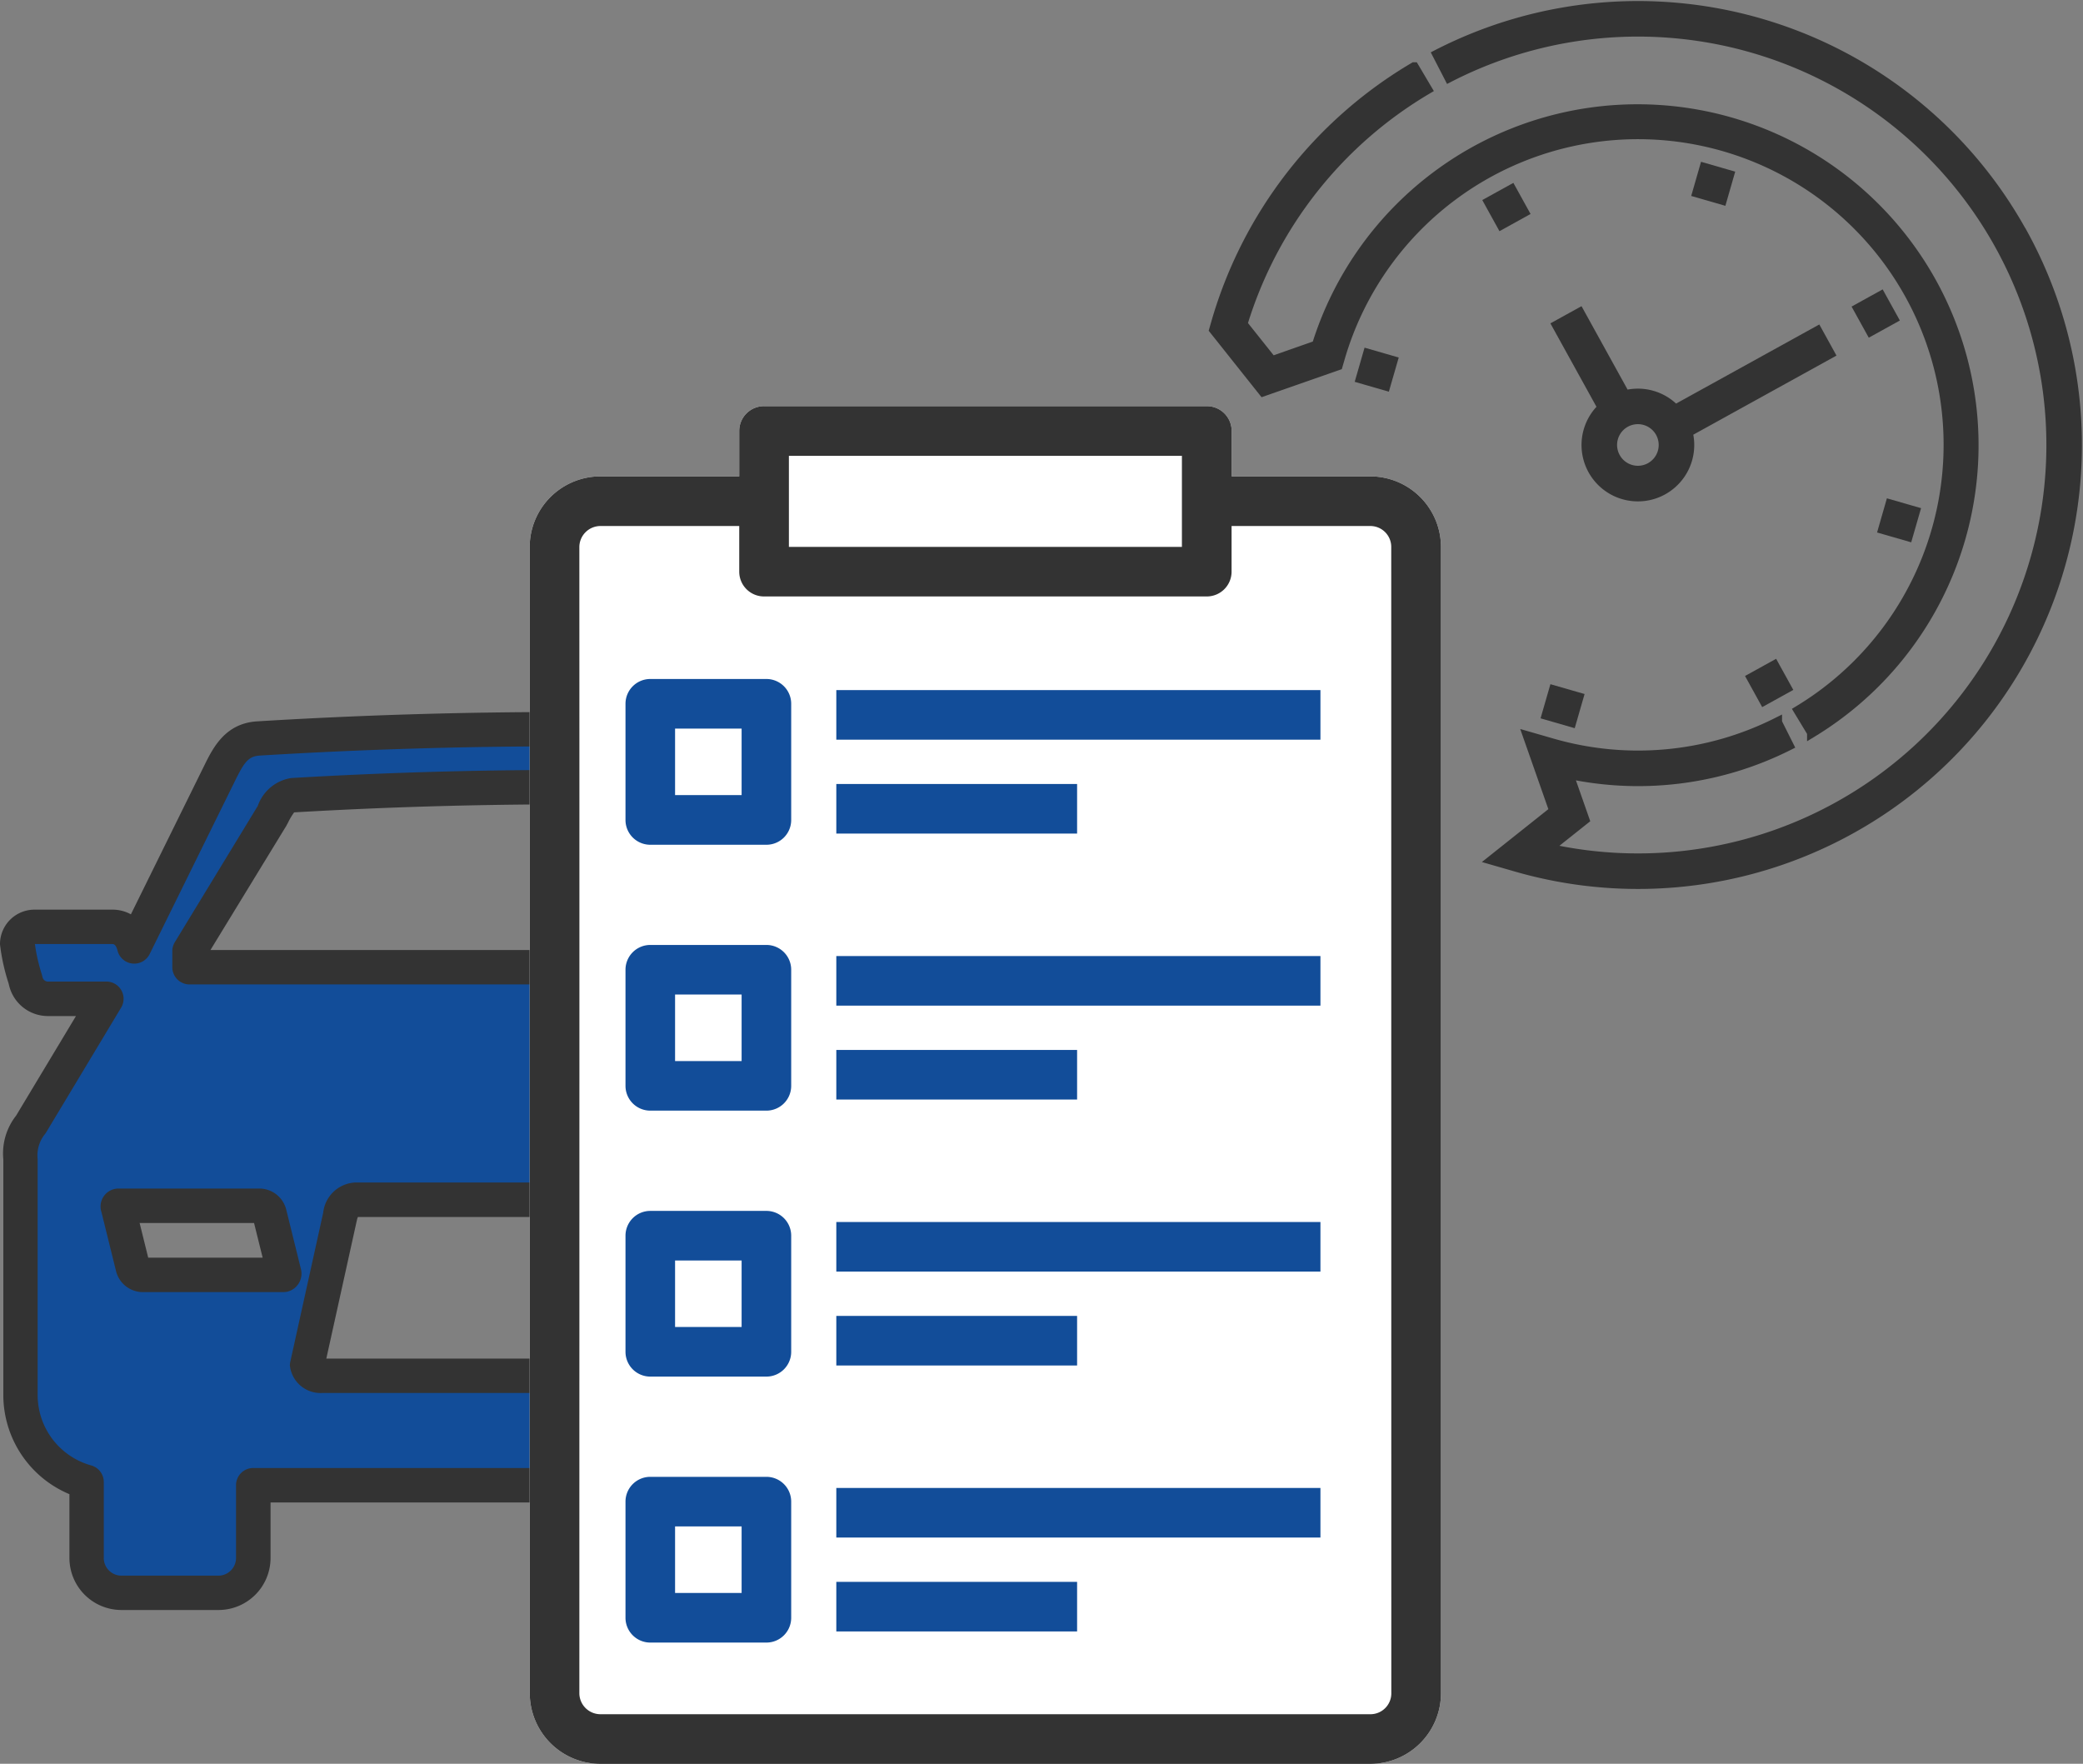 <svg xmlns="http://www.w3.org/2000/svg" width="105.999" height="89.75" viewBox="0 0 105.999 89.75"><rect x="0" y="0" width="105.999" height="89.75" fill="#808080" stroke="none"/><g transform="translate(-289.855 -1571.276)"><path d="M357.932,1589.867l.094-.325a15.8,15.8,0,1,1,23.358,17.888l.678,1.12a17.1,17.1,0,1,0-25.2-19.7l-2.278.8-1.5-1.883a20.95,20.95,0,0,1,9.394-11.945l-.667-1.126a22.254,22.254,0,0,0-10.08,13.03l-.093.324,2.5,3.143Z" fill="#333" stroke="#333" stroke-miterlimit="10" stroke-width="0.5"/><path d="M392.759,1583.118A22.338,22.338,0,0,0,363,1574.047l.6,1.164a21.032,21.032,0,1,1,5.037,39.238l1.848-1.47-.815-2.325a17.037,17.037,0,0,0,11.206-1.446l-.587-1.17a15.745,15.745,0,0,1-11.458,1.058l-1.219-.351,1.33,3.789-3.143,2.5,1.219.351a22.34,22.34,0,0,0,25.746-32.267Z" fill="#333" stroke="#333" stroke-miterlimit="10" stroke-width="0.5"/><path d="M375.719,1594.645a2.613,2.613,0,0,0,.019-1.378l7.232-3.995-.632-1.146-7.233,3.995a2.613,2.613,0,0,0-2.554-.736l-2.314-4.19-1.146.633,2.314,4.19a2.618,2.618,0,1,0,4.314,2.627Zm-3.774-1.088a1.309,1.309,0,1,1,.9,1.62A1.311,1.311,0,0,1,371.945,1593.557Z" fill="#333" stroke="#333" stroke-miterlimit="10" stroke-width="0.5"/><path d="M386.046,1596.942l1.258.362-.363,1.258-1.257-.362Z" fill="#333" stroke="#333" stroke-miterlimit="10" stroke-width="0.5"/><path d="M384.417,1586.974l1.145-.633.633,1.146-1.145.633Z" fill="#333" stroke="#333" stroke-miterlimit="10" stroke-width="0.5"/><path d="M365.624,1581.554l1.145-.633.633,1.146-1.145.633Z" fill="#333" stroke="#333" stroke-miterlimit="10" stroke-width="0.5"/><path d="M359.465,1589.276l1.258.363-.363,1.258-1.258-.363Z" fill="#333" stroke="#333" stroke-miterlimit="10" stroke-width="0.5"/><path d="M368.923,1606.4l1.258.362-.363,1.258-1.258-.363Z" fill="#333" stroke="#333" stroke-miterlimit="10" stroke-width="0.5"/><path d="M378.995,1605.771l1.145-.633.633,1.146-1.146.633Z" fill="#333" stroke="#333" stroke-miterlimit="10" stroke-width="0.5"/><path d="M376.588,1579.818l1.258.363-.362,1.258-1.258-.363Z" fill="#333" stroke="#333" stroke-miterlimit="10" stroke-width="0.5"/><path d="M302.747,1646.851v3.7a1.776,1.776,0,0,1-1.771,1.77h-4.941a1.776,1.776,0,0,1-1.771-1.77v-3.871a4.594,4.594,0,0,1-3.364-4.419v-11.806a2.486,2.486,0,0,1,.523-1.964l3.847-6.4h-3a1.159,1.159,0,0,1-1.094-.869c-.081-.314-.443-1.674-.443-1.9a.888.888,0,0,1,.9-.893h3.935a1.162,1.162,0,0,1,1.119,1l4.273-8.668c.467-.942.861-1.859,2.084-1.915a250.329,250.329,0,0,1,30.9,0c1.215.08,1.61.973,2.077,1.915l4.273,8.668a1.162,1.162,0,0,1,1.119-1h3.935a.892.892,0,0,1,.869,1.134l-.41,1.658a1.16,1.16,0,0,1-1.1.869h-2.937l3.855,6.511a2.419,2.419,0,0,1,.45,1.851v11.806a4.593,4.593,0,0,1-3.364,4.419v3.871a1.775,1.775,0,0,1-1.77,1.77h-4.942a1.776,1.776,0,0,1-1.77-1.77v-3.7Zm-3.247-26.36h37.937l-3.838-7.7c-.277-.532-.532-1.016-1.027-1.051a236.668,236.668,0,0,0-27.858,0c-.533.028-.78.617-1.065,1.135l-4.149,6.8Zm6.723,20.79H331.3c.379,0,.8-.305.741-.587l-1.682-7.517c-.081-.394-.306-.853-.732-.853H307.9c-.426,0-.652.459-.74.853l-1.674,7.581C305.483,1641.024,305.885,1641.281,306.223,1641.281Zm-3.13-8.651h-7.211c-.04.008-.024.072-.016.113l.748,3.026a.535.535,0,0,0,.459.378h7.211c.04-.008.032-.073.024-.113l-.748-3.026A.545.545,0,0,0,303.093,1632.63Zm37.961,0h-7.162a.544.544,0,0,0-.467.378l-.756,3.091c0,.04.008.048.072.048h7.171a.533.533,0,0,0,.458-.378l.757-3.091C341.127,1632.638,341.119,1632.63,341.054,1632.63Z" fill="#124d99"/><path d="M340.95,1653.2h-4.942a2.649,2.649,0,0,1-2.646-2.646v-2.827H303.623v2.827a2.649,2.649,0,0,1-2.647,2.646h-4.941a2.649,2.649,0,0,1-2.647-2.646v-3.248a5.477,5.477,0,0,1-3.364-5.042v-12a3.107,3.107,0,0,1,.648-2.216l3.049-5.071h-1.453a2.03,2.03,0,0,1-1.945-1.537l-.04-.155a10.252,10.252,0,0,1-.428-1.953,1.755,1.755,0,0,1,1.778-1.769h3.935a1.935,1.935,0,0,1,.948.238l3.723-7.549c.456-.927,1.081-2.2,2.765-2.274a254.987,254.987,0,0,1,31,0c1.672.112,2.27,1.322,2.75,2.3l3.711,7.527a1.941,1.941,0,0,1,.948-.238h3.936a1.767,1.767,0,0,1,1.718,2.226l-.409,1.653a2.029,2.029,0,0,1-1.945,1.535h-1.4l3.071,5.188a2.982,2.982,0,0,1,.574,2.04v12.063a5.477,5.477,0,0,1-3.363,5.042v3.248A2.65,2.65,0,0,1,340.95,1653.2Zm-38.2-7.225h31.491a.876.876,0,0,1,.876.876v3.7a.9.9,0,0,0,.894.894h4.942a.9.9,0,0,0,.894-.894v-3.872a.875.875,0,0,1,.644-.844,3.717,3.717,0,0,0,2.72-3.574v-12.074a1.476,1.476,0,0,0-.329-1.135l-3.855-6.512a.877.877,0,0,1,.754-1.323h2.937a.287.287,0,0,0,.244-.2l.411-1.659-3.955-.048c-.05,0-.186,0-.268.331a.875.875,0,0,1-.756.662.885.885,0,0,1-.88-.484l-4.326-8.774c-.468-.947-.685-1.282-1.3-1.323a253.664,253.664,0,0,0-30.8,0c-.6.028-.816.359-1.279,1.3l-4.338,8.8a.876.876,0,0,1-1.636-.178c-.082-.331-.217-.331-.268-.331h-3.935a8.936,8.936,0,0,0,.346,1.529l.044.17a.289.289,0,0,0,.245.21h3a.876.876,0,0,1,.751,1.328l-3.847,6.4a1.718,1.718,0,0,0-.4,1.309v12.009a3.717,3.717,0,0,0,2.721,3.574.876.876,0,0,1,.644.844v3.872a.9.9,0,0,0,.894.894h4.941a.9.9,0,0,0,.895-.894v-3.7A.876.876,0,0,1,302.747,1645.974Zm28.553-3.817H306.223a1.566,1.566,0,0,1-1.616-1.4.919.919,0,0,1,.02-.189l1.674-7.581a1.723,1.723,0,0,1,1.6-1.54h21.729a1.7,1.7,0,0,1,1.591,1.554l.625,2.79.732-2.992a1.418,1.418,0,0,1,1.318-1.046h7.163a.983.983,0,0,1,.948.924.912.912,0,0,1-.025.209l-.757,3.09a1.411,1.411,0,0,1-1.31,1.046h-7.17a.972.972,0,0,1-.7-.322l.851,3.8a1.219,1.219,0,0,1-.269,1.035A1.776,1.776,0,0,1,331.3,1642.157Zm-.118-1.291h0Zm-24.724-.461h24.621l-1.575-7.037a.942.942,0,0,0-.049-.168h-21.39a.925.925,0,0,0-.053.169Zm-.238-.009.012.009Zm27.553-5.125h5.817l.432-1.765H334.2Zm-29.489,1.752h-7.211a1.412,1.412,0,0,1-1.309-1.041l-.749-3.029a.914.914,0,0,1,.867-1.2h7.211a1.417,1.417,0,0,1,1.317,1.041l.749,3.029a.948.948,0,0,1-.7,1.182A.934.934,0,0,1,304.284,1637.023Zm-6.89-1.752h5.824l-.438-1.765h-5.823Zm5.7-1.765h0Zm34.344-12.139H299.5a.876.876,0,0,1-.876-.876v-.819a.873.873,0,0,1,.128-.456l4.22-6.931a2.151,2.151,0,0,1,1.7-1.42,237.949,237.949,0,0,1,27.96,0c.993.071,1.43.909,1.749,1.521l3.845,7.714a.877.877,0,0,1-.784,1.267Zm-36.876-1.752h35.46l-3.206-6.433a2.593,2.593,0,0,0-.366-.588,239.333,239.333,0,0,0-27.63.018,3.23,3.23,0,0,0-.3.5l-.1.188Z" fill="#333"/><path d="M316.814,1650.769v6.661a3.6,3.6,0,0,0,3.6,3.6h39.169a3.6,3.6,0,0,0,3.6-3.6v-58.314a3.6,3.6,0,0,0-3.6-3.6h-7.052v-2.311a1.261,1.261,0,0,0-1.261-1.262H328.735a1.261,1.261,0,0,0-1.262,1.262v2.311H320.41a3.6,3.6,0,0,0-3.6,3.6v51.653Z" fill="#fff"/><path d="M316.814,1650.769v6.661a3.6,3.6,0,0,0,3.6,3.6h39.169a3.6,3.6,0,0,0,3.6-3.6v-58.314a3.6,3.6,0,0,0-3.6-3.6h-7.052v-2.311a1.261,1.261,0,0,0-1.261-1.262H328.735a1.261,1.261,0,0,0-1.262,1.262v2.311H320.41a3.6,3.6,0,0,0-3.6,3.6v51.653ZM330,1594.47H350v4.633H330Zm30.656,62.96a1.062,1.062,0,0,1-1.073,1.073H320.41a1.074,1.074,0,0,1-1.073-1.073c.007-60.146,0-49.9,0-58.314a1.075,1.075,0,0,1,1.073-1.074h7.063v2.323a1.261,1.261,0,0,0,1.262,1.261h22.531a1.261,1.261,0,0,0,1.261-1.261v-2.323h7.052a1.063,1.063,0,0,1,1.073,1.074Z" fill="#333"/><rect width="24.636" height="2.523" transform="translate(332.413 1606.391)" fill="#124d99"/><rect width="12.253" height="2.523" transform="translate(332.413 1611.169)" fill="#124d99"/><path d="M328.855,1605.826h-5.908a1.262,1.262,0,0,0-1.262,1.262V1613a1.261,1.261,0,0,0,1.262,1.261h5.908a1.26,1.26,0,0,0,1.262-1.261v-5.908A1.261,1.261,0,0,0,328.855,1605.826Zm-1.261,5.908h-3.386v-3.385h3.386Z" fill="#124d99"/><rect width="24.636" height="2.523" transform="translate(332.413 1619.924)" fill="#124d99"/><rect width="12.253" height="2.523" transform="translate(332.413 1624.702)" fill="#124d99"/><path d="M328.855,1619.359h-5.908a1.262,1.262,0,0,0-1.262,1.261v5.909a1.262,1.262,0,0,0,1.262,1.261h5.908a1.261,1.261,0,0,0,1.262-1.261v-5.909A1.261,1.261,0,0,0,328.855,1619.359Zm-1.261,5.908h-3.386v-3.385h3.386Z" fill="#124d99"/><rect width="24.636" height="2.523" transform="translate(332.413 1633.457)" fill="#124d99"/><rect width="12.253" height="2.523" transform="translate(332.413 1638.235)" fill="#124d99"/><path d="M328.855,1632.892h-5.908a1.262,1.262,0,0,0-1.262,1.261v5.909a1.262,1.262,0,0,0,1.262,1.261h5.908a1.261,1.261,0,0,0,1.262-1.261v-5.909A1.261,1.261,0,0,0,328.855,1632.892Zm-1.261,5.908h-3.386v-3.385h3.386Z" fill="#124d99"/><rect width="24.636" height="2.523" transform="translate(332.413 1646.99)" fill="#124d99"/><rect width="12.253" height="2.523" transform="translate(332.413 1651.768)" fill="#124d99"/><path d="M328.855,1646.424h-5.908a1.261,1.261,0,0,0-1.262,1.262v5.909a1.261,1.261,0,0,0,1.262,1.262h5.908a1.261,1.261,0,0,0,1.262-1.262v-5.909A1.261,1.261,0,0,0,328.855,1646.424Zm-1.261,5.91h-3.386v-3.387h3.386Z" fill="#124d99"/></g></svg>